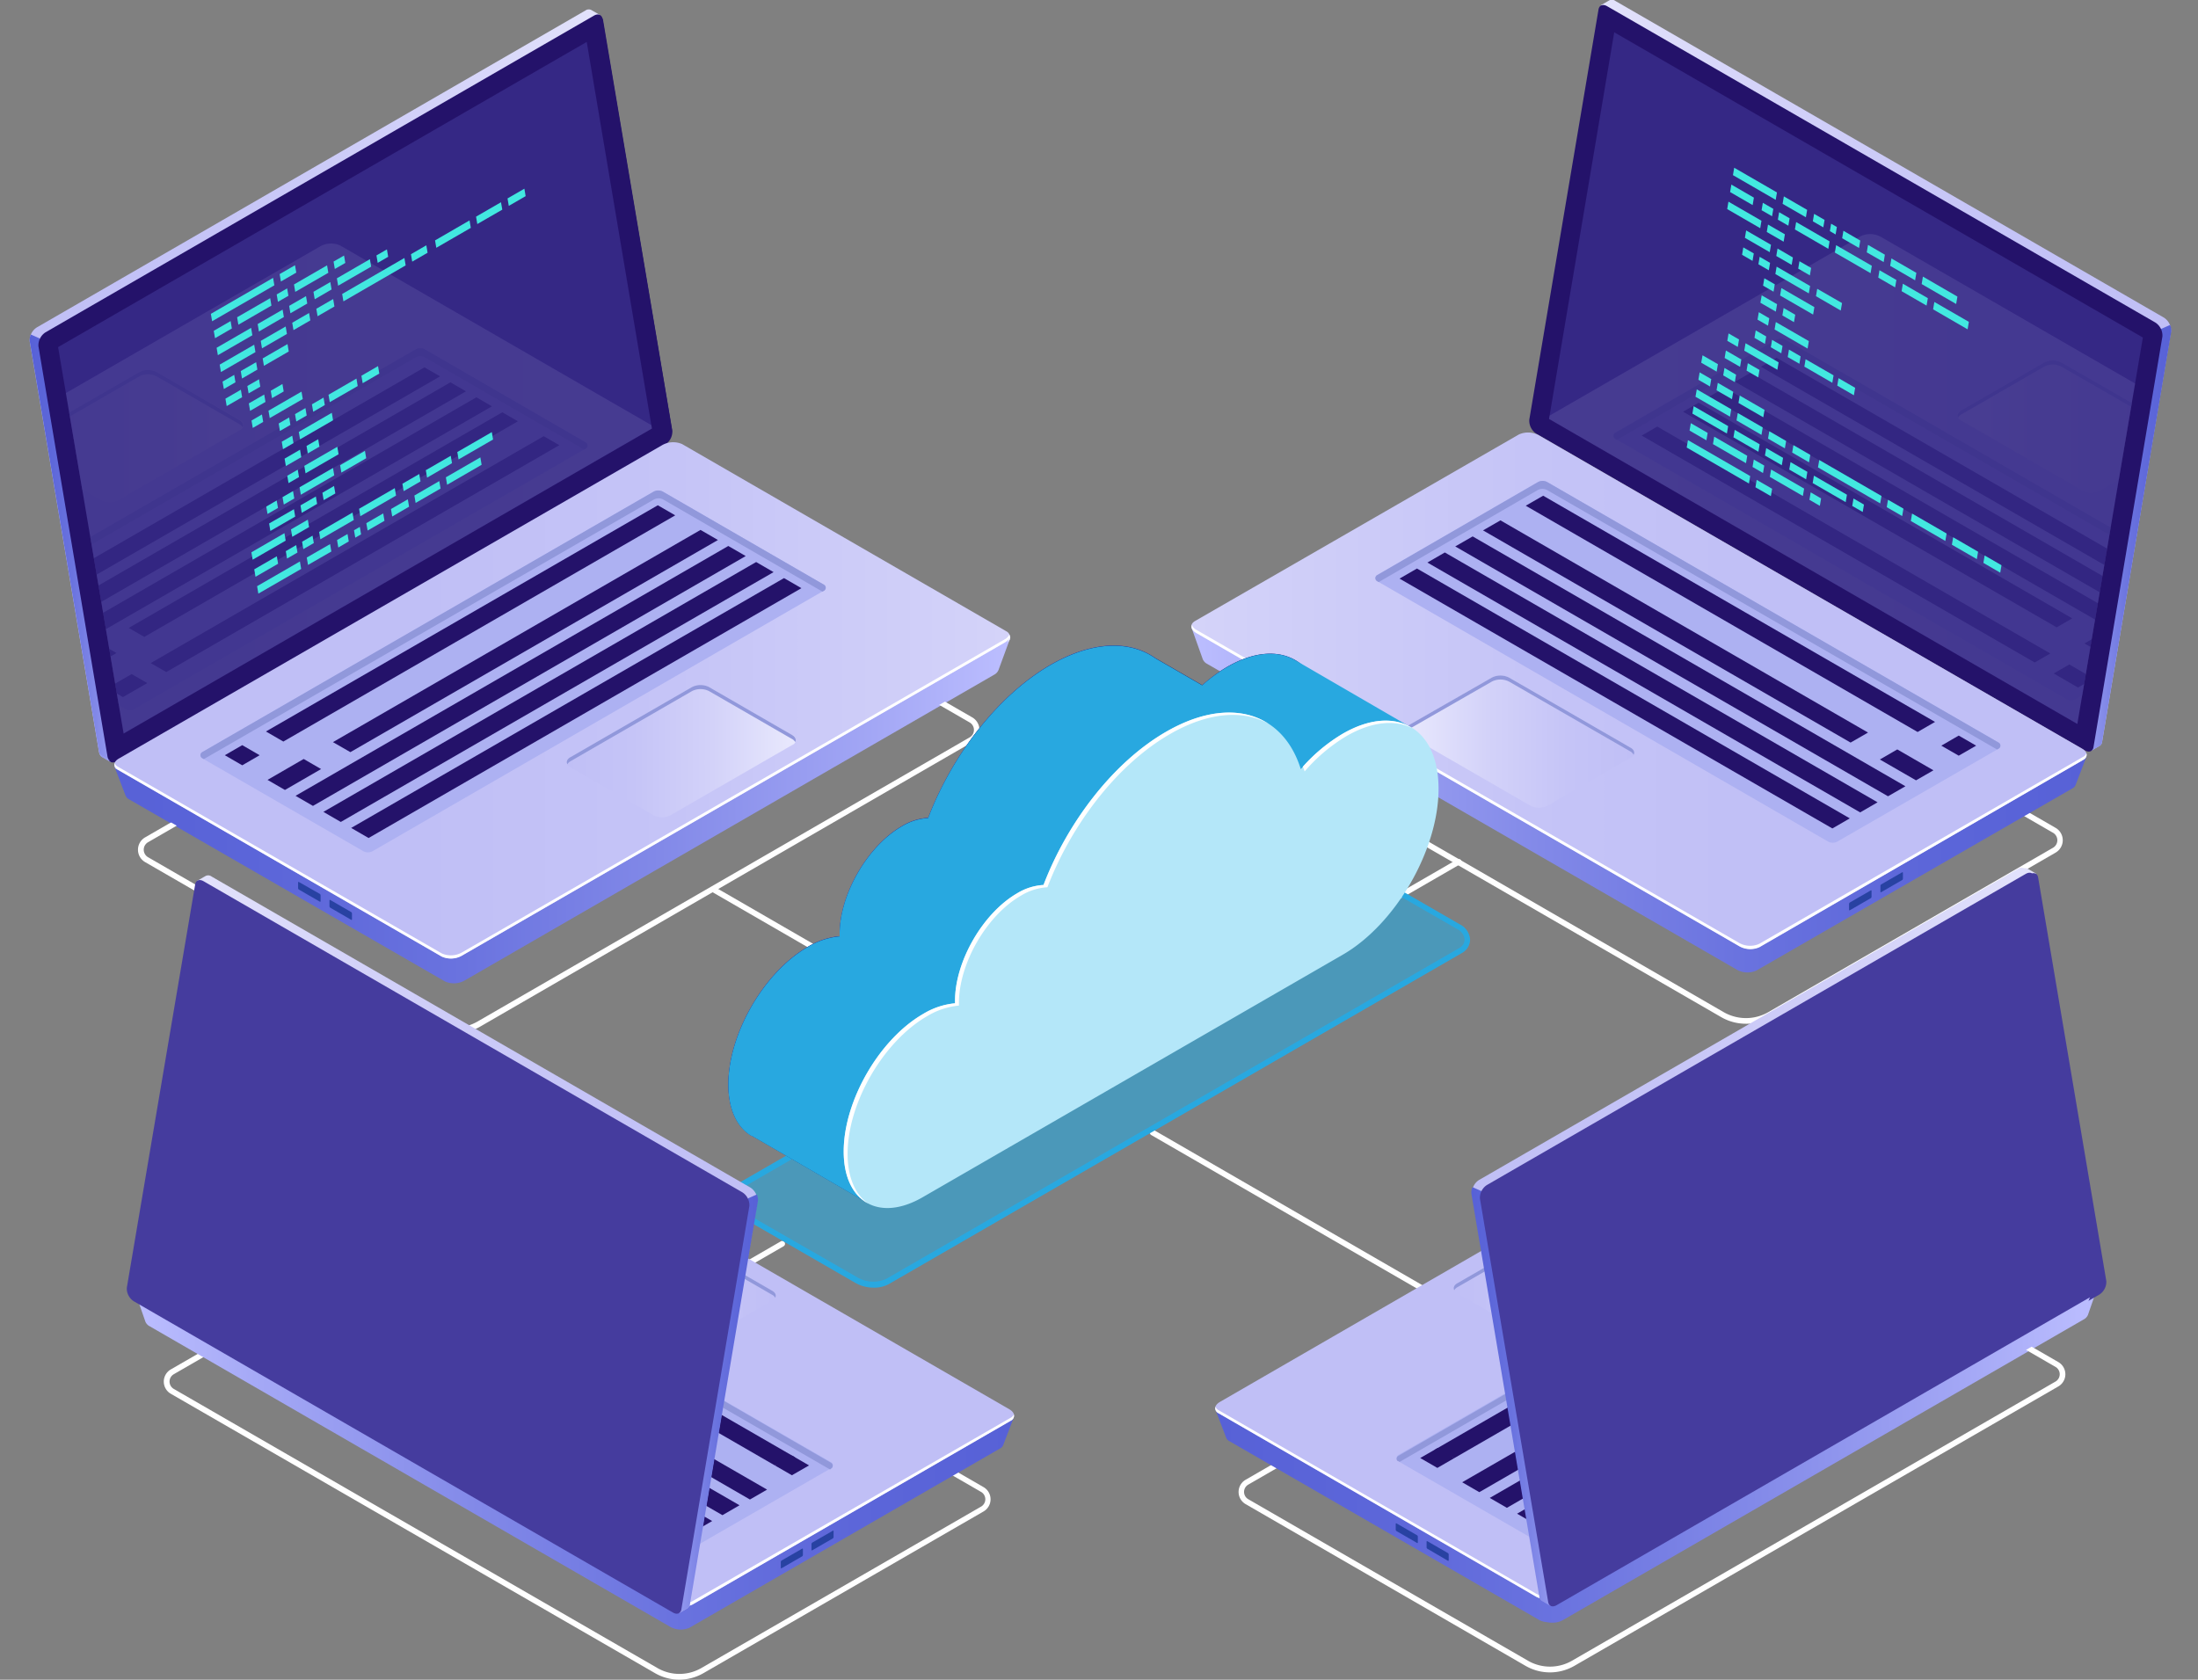 <svg xmlns="http://www.w3.org/2000/svg" xmlns:xlink="http://www.w3.org/1999/xlink" id="Layer_1" data-name="Layer 1" viewBox="0 0 386 295.01"><rect x="0" y="0" width="386" height="295.01" fill="#808080" stroke="none"/><defs><style>.cls-1{fill:none;}.cls-2{fill:#fff;}.cls-3{fill:url(#linear-gradient);}.cls-4{fill:url(#linear-gradient-2);}.cls-5{fill:#24126a;}.cls-6{opacity:0.51;}.cls-7{fill:#453c9e;}.cls-8{fill:url(#linear-gradient-3);}.cls-9{fill:url(#linear-gradient-4);}.cls-10{fill:#2842a2;}.cls-11{fill:#adb1f2;}.cls-12{fill:#9198db;}.cls-13{fill:url(#linear-gradient-5);}.cls-14{opacity:0.11;}.cls-15{clip-path:url(#clip-path);}.cls-16{fill:url(#linear-gradient-6);}.cls-17{fill:url(#linear-gradient-7);}.cls-18{fill:#42e8e0;}.cls-19{fill:url(#linear-gradient-8);}.cls-20{fill:url(#linear-gradient-9);}.cls-21{fill:url(#linear-gradient-10);}.cls-22{fill:url(#linear-gradient-11);}.cls-23{fill:url(#linear-gradient-12);}.cls-24{clip-path:url(#clip-path-2);}.cls-25{fill:url(#linear-gradient-13);}.cls-26{fill:url(#linear-gradient-14);}.cls-27{fill:url(#linear-gradient-15);}.cls-28{fill:url(#linear-gradient-16);}.cls-29{fill:url(#linear-gradient-17);}.cls-30{fill:url(#linear-gradient-18);}.cls-31{fill:url(#linear-gradient-19);}.cls-32{fill:url(#linear-gradient-20);}.cls-33{fill:url(#linear-gradient-21);}.cls-34{fill:url(#linear-gradient-22);}.cls-35{fill:url(#linear-gradient-23);}.cls-36{fill:url(#linear-gradient-24);}.cls-37{clip-path:url(#clip-path-3);}.cls-38{fill:url(#linear-gradient-25);}.cls-39{fill:url(#linear-gradient-26);}.cls-40{fill:url(#linear-gradient-27);}.cls-41{fill:url(#linear-gradient-28);}.cls-42{fill:url(#linear-gradient-29);}.cls-43{fill:url(#linear-gradient-30);}.cls-44{fill:url(#linear-gradient-31);}.cls-45,.cls-46{fill:#28a8e0;}.cls-46{opacity:0.6;isolation:isolate;}.cls-47{fill:url(#linear-gradient-32);}.cls-48{fill:url(#radial-gradient);}.cls-49{fill:#b4e7f9;}.cls-50{fill:url(#linear-gradient-33);}.cls-51{fill:url(#linear-gradient-34);}.cls-52{fill:url(#linear-gradient-35);}.cls-53{fill:url(#linear-gradient-36);}.cls-54{fill:url(#linear-gradient-37);}</style><linearGradient id="linear-gradient" x1="-73.19" y1="230.19" x2="38.04" y2="230.19" gradientTransform="translate(308.12 296.09) rotate(180)" gradientUnits="userSpaceOnUse"><stop offset="0" stop-color="#c0bff6"></stop><stop offset="0.29" stop-color="#c5c4f7"></stop><stop offset="0.64" stop-color="#d3d2f9"></stop><stop offset="1" stop-color="#e9e9fd"></stop></linearGradient><linearGradient id="linear-gradient-2" x1="-73.19" y1="201.62" x2="-54.09" y2="201.62" gradientTransform="translate(308.12 296.09) rotate(180)" gradientUnits="userSpaceOnUse"><stop offset="0" stop-color="#5761d7"></stop><stop offset="0.18" stop-color="#5c66d9"></stop><stop offset="0.39" stop-color="#6a73df"></stop><stop offset="0.61" stop-color="#8289e8"></stop><stop offset="0.85" stop-color="#a3a7f5"></stop><stop offset="1" stop-color="#bcbeff"></stop></linearGradient><linearGradient id="linear-gradient-3" x1="-58.31" y1="169.56" x2="98.85" y2="169.56" xlink:href="#linear-gradient-2"></linearGradient><linearGradient id="linear-gradient-4" x1="-5.5" y1="174.78" x2="151.74" y2="174.78" xlink:href="#linear-gradient"></linearGradient><linearGradient id="linear-gradient-5" x1="21.12" y1="165.84" x2="61.37" y2="165.84" xlink:href="#linear-gradient"></linearGradient><clipPath id="clip-path"><polygon class="cls-1" points="283.49 5.67 376.33 59.27 364.81 127.15 272.03 73.58 283.49 5.67"></polygon></clipPath><linearGradient id="linear-gradient-6" x1="-65.57" y1="209.63" x2="91.67" y2="209.63" xlink:href="#linear-gradient"></linearGradient><linearGradient id="linear-gradient-7" x1="-75.91" y1="221.16" x2="-35.66" y2="221.16" xlink:href="#linear-gradient"></linearGradient><linearGradient id="linear-gradient-8" x1="2240.27" y1="228.26" x2="2351.49" y2="228.26" gradientTransform="matrix(1, 0, 0, -1, -2234.94, 296.09)" xlink:href="#linear-gradient"></linearGradient><linearGradient id="linear-gradient-9" x1="2240.26" y1="199.71" x2="2259.35" y2="199.71" gradientTransform="matrix(1, 0, 0, -1, -2234.94, 296.09)" xlink:href="#linear-gradient-2"></linearGradient><linearGradient id="linear-gradient-10" x1="2255.15" y1="167.65" x2="2412.3" y2="167.65" gradientTransform="matrix(1, 0, 0, -1, -2234.94, 296.09)" xlink:href="#linear-gradient-2"></linearGradient><linearGradient id="linear-gradient-11" x1="2307.96" y1="172.84" x2="2465.24" y2="172.84" gradientTransform="matrix(1, 0, 0, -1, -2234.94, 296.09)" xlink:href="#linear-gradient"></linearGradient><linearGradient id="linear-gradient-12" x1="2334.57" y1="163.94" x2="2374.84" y2="163.94" gradientTransform="matrix(1, 0, 0, -1, -2234.94, 296.09)" xlink:href="#linear-gradient"></linearGradient><clipPath id="clip-path-2"><polygon class="cls-1" points="103.15 7.58 10.3 61.18 21.82 129.06 114.6 75.49 103.15 7.58"></polygon></clipPath><linearGradient id="linear-gradient-13" x1="2247.89" y1="207.7" x2="2405.09" y2="207.7" gradientTransform="matrix(1, 0, 0, -1, -2234.94, 296.09)" xlink:href="#linear-gradient"></linearGradient><linearGradient id="linear-gradient-14" x1="2237.52" y1="219.25" x2="2277.8" y2="219.25" gradientTransform="matrix(1, 0, 0, -1, -2234.94, 296.09)" xlink:href="#linear-gradient"></linearGradient><linearGradient id="linear-gradient-15" x1="2914.13" y1="54.61" x2="3068.54" y2="54.61" gradientTransform="matrix(1, 0, 0, -1, -2699.98, 296.09)" xlink:href="#linear-gradient-2"></linearGradient><linearGradient id="linear-gradient-16" x1="2966.01" y1="59.76" x2="3120.46" y2="59.76" gradientTransform="matrix(1, 0, 0, -1, -2699.98, 296.09)" xlink:href="#linear-gradient"></linearGradient><linearGradient id="linear-gradient-17" x1="2955.97" y1="71.65" x2="2995.54" y2="71.65" gradientTransform="matrix(1, 0, 0, -1, -2699.98, 296.09)" xlink:href="#linear-gradient"></linearGradient><linearGradient id="linear-gradient-18" x1="2959.1" y1="78.79" x2="3068.39" y2="78.79" gradientTransform="matrix(1, 0, 0, -1, -2699.98, 296.09)" xlink:href="#linear-gradient"></linearGradient><linearGradient id="linear-gradient-19" x1="2959.08" y1="50.74" x2="2977.85" y2="50.74" gradientTransform="matrix(1, 0, 0, -1, -2699.98, 296.09)" xlink:href="#linear-gradient-2"></linearGradient><linearGradient id="linear-gradient-20" x1="2240.16" y1="228.47" x2="2351.39" y2="228.47" gradientTransform="matrix(1, 0, 0, -1, -2234.94, 296.09)" xlink:href="#linear-gradient"></linearGradient><linearGradient id="linear-gradient-21" x1="2240.16" y1="199.93" x2="2259.25" y2="199.93" gradientTransform="matrix(1, 0, 0, -1, -2234.94, 296.09)" xlink:href="#linear-gradient-2"></linearGradient><linearGradient id="linear-gradient-22" x1="2255.04" y1="167.88" x2="2412.19" y2="167.88" gradientTransform="matrix(1, 0, 0, -1, -2234.94, 296.09)" xlink:href="#linear-gradient-2"></linearGradient><linearGradient id="linear-gradient-23" x1="2307.85" y1="173.07" x2="2465.08" y2="173.07" gradientTransform="matrix(1, 0, 0, -1, -2234.94, 296.09)" xlink:href="#linear-gradient"></linearGradient><linearGradient id="linear-gradient-24" x1="2334.46" y1="164.17" x2="2374.69" y2="164.17" gradientTransform="matrix(1, 0, 0, -1, -2234.94, 296.09)" xlink:href="#linear-gradient"></linearGradient><clipPath id="clip-path-3"><polygon class="cls-1" points="103.04 7.35 10.2 60.96 21.71 128.83 114.49 75.26 103.04 7.35"></polygon></clipPath><linearGradient id="linear-gradient-25" x1="2247.78" y1="207.97" x2="2405.01" y2="207.97" gradientTransform="matrix(1, 0, 0, -1, -2234.94, 296.09)" xlink:href="#linear-gradient"></linearGradient><linearGradient id="linear-gradient-26" x1="2237.42" y1="219.49" x2="2277.69" y2="219.49" gradientTransform="matrix(1, 0, 0, -1, -2234.94, 296.09)" xlink:href="#linear-gradient"></linearGradient><linearGradient id="linear-gradient-27" x1="2913.42" y1="54.7" x2="3067.83" y2="54.7" gradientTransform="matrix(1, 0, 0, -1, -2699.98, 296.09)" xlink:href="#linear-gradient-2"></linearGradient><linearGradient id="linear-gradient-28" x1="2965.3" y1="59.87" x2="3119.79" y2="59.87" gradientTransform="matrix(1, 0, 0, -1, -2699.98, 296.09)" xlink:href="#linear-gradient"></linearGradient><linearGradient id="linear-gradient-29" x1="2955.25" y1="71.74" x2="2994.82" y2="71.74" gradientTransform="matrix(1, 0, 0, -1, -2699.98, 296.09)" xlink:href="#linear-gradient"></linearGradient><linearGradient id="linear-gradient-30" x1="2958.36" y1="78.88" x2="3067.61" y2="78.88" gradientTransform="matrix(1, 0, 0, -1, -2699.98, 296.09)" xlink:href="#linear-gradient"></linearGradient><linearGradient id="linear-gradient-31" x1="2958.37" y1="50.83" x2="2977.14" y2="50.83" gradientTransform="matrix(1, 0, 0, -1, -2699.98, 296.09)" xlink:href="#linear-gradient-2"></linearGradient><linearGradient id="linear-gradient-32" x1="1662.63" y1="-231.78" x2="1783.27" y2="-231.78" gradientTransform="matrix(0.87, -0.5, 0, -1.15, -1311.74, 738.71)" xlink:href="#linear-gradient-2"></linearGradient><radialGradient id="radial-gradient" cx="1602.57" cy="149.43" fx="1555.573" fy="132.847" r="49.84" gradientTransform="matrix(1, 0, 0, -1, -1450.1, 296.09)" gradientUnits="userSpaceOnUse"><stop offset="0" stop-color="#2b237c"></stop><stop offset="1" stop-color="#180d5b"></stop></radialGradient><linearGradient id="linear-gradient-33" x1="595.08" y1="53.41" x2="749.5" y2="53.41" gradientTransform="translate(773.15 296.09) rotate(180)" xlink:href="#linear-gradient-2"></linearGradient><linearGradient id="linear-gradient-34" x1="646.97" y1="58.56" x2="801.46" y2="58.56" gradientTransform="translate(773.15 296.09) rotate(180)" xlink:href="#linear-gradient"></linearGradient><linearGradient id="linear-gradient-35" x1="636.93" y1="70.45" x2="676.5" y2="70.45" gradientTransform="translate(773.15 296.09) rotate(180)" xlink:href="#linear-gradient"></linearGradient><linearGradient id="linear-gradient-36" x1="640.11" y1="77.55" x2="749.4" y2="77.55" gradientTransform="translate(773.15 296.09) rotate(180)" xlink:href="#linear-gradient"></linearGradient><linearGradient id="linear-gradient-37" x1="640.04" y1="49.54" x2="658.81" y2="49.54" gradientTransform="translate(773.15 296.09) rotate(180)" xlink:href="#linear-gradient-2"></linearGradient></defs><title>cm</title><g id="&#xD1;&#xEB;&#xEE;&#xE9;_1" data-name="&#xD1;&#xEB;&#xEE;&#xE9; 1"><path class="cls-2" d="M306.62,179.8a8.71,8.71,0,0,1-4.35-1.16h0l-86.52-49.95a2.51,2.51,0,0,1,0-4.34l54.19-31.26a.49.49,0,0,1,.49,0L361,145.4a2.51,2.51,0,0,1,0,4.34L311,178.65A8.7,8.7,0,0,1,306.62,179.8Zm-3.85-2a7.86,7.86,0,0,0,7.7,0l50.07-28.91a1.52,1.52,0,0,0,0-2.63L270.19,94.09l-.17.1-53.75,31a1.52,1.52,0,0,0,0,2.63Z"></path><path class="cls-3" d="M270.08,72.86l12-71.5-1-.41,1.49-.86h0a1,1,0,0,1,1.12.08l96.32,55.61a2.72,2.72,0,0,1,1.25,2.45L369.16,130.3a.9.9,0,0,1-.51.73h0l-1.42.82-.24-1.33h.08L271.33,75.31A2.72,2.72,0,0,1,270.08,72.86Z"></path><path class="cls-4" d="M379.52,57.77l1.58-.7a2.18,2.18,0,0,1,.2,1.19l-12.15,72.07a.9.9,0,0,1-.51.73h0l-1.43.82-.24-1.33H367l-4.84-2.8Z"></path><path class="cls-5" d="M269.82,76.18l96.32,55.61c.74.43,1.38.18,1.51-.59l12.1-72.11a2.72,2.72,0,0,0-1.25-2.45L282.23,1.09c-.74-.43-1.38-.18-1.51.59l-12.15,72A2.72,2.72,0,0,0,269.82,76.18Z"></path><g class="cls-6"><polygon class="cls-7" points="283.48 5.67 376.32 59.28 364.81 127.15 272.03 73.58 283.48 5.67"></polygon></g><path class="cls-8" d="M209.27,110.3l5.26,2.75,52.71-30.43a3.82,3.82,0,0,1,3.44.14l90.91,52.48c.87-.49,4.84-2.39,4.84-2.39l-1.92,5h0a1.15,1.15,0,0,1-.54.6l-55.51,32a3.82,3.82,0,0,1-3.44-.14L212,116.6a1.66,1.66,0,0,1-.78-.83h0Z"></path><path class="cls-9" d="M210.09,111.16l95.34,55a3.92,3.92,0,0,0,3.53.15l56.89-32.85c.9-.52.79-1.43-.25-2l-95.34-55a3.92,3.92,0,0,0-3.53-.15l-56.9,32.78C208.93,109.65,209,110.56,210.09,111.16Z"></path><path class="cls-2" d="M210.09,110.61l95.34,55a3.92,3.92,0,0,0,3.53.15l56.89-32.85a1.17,1.17,0,0,0,.55-.62,1,1,0,0,1-.55,1.16L309,166.35a3.92,3.92,0,0,1-3.53-.15l-95.34-55c-.7-.41-1-.95-.81-1.42A1.68,1.68,0,0,0,210.09,110.61Z"></path><path class="cls-10" d="M334.18,154.3v-1c0-.1-.06-.14-.13-.1l-3.69,2.13a.32.32,0,0,0-.13.26v1c0,.1.06.14.13.1l3.69-2.13A.32.32,0,0,0,334.18,154.3Z"></path><path class="cls-10" d="M328.67,157.48v-1c0-.1-.06-.14-.13-.1l-3.69,2.13a.32.32,0,0,0-.13.26v1c0,.1.06.14.13.1l3.69-2.13A.32.32,0,0,0,328.67,157.48Z"></path><path class="cls-11" d="M351,130.43,271.75,84.69a1.71,1.71,0,0,0-1.71,0L241.83,101a.61.61,0,0,0,0,1.05L321,147.78a1.71,1.71,0,0,0,1.71,0L351,131.48a.61.61,0,0,0,0-1.05Z"></path><path class="cls-12" d="M351,131.48l-.28.16-79-45.55a1.71,1.71,0,0,0-1.71,0l-27.89,16.14-.28-.16a.61.61,0,0,1,0-1.05l28.21-16.33a1.71,1.71,0,0,1,1.71,0L351,130.43a.61.61,0,0,1,0,1.05Z"></path><polygon class="cls-5" points="267.94 88.82 336.76 128.56 339.82 126.79 271 87.06 267.94 88.82"></polygon><polygon class="cls-5" points="260.44 93.15 324.99 130.42 328.05 128.66 263.5 91.39 260.44 93.15"></polygon><polygon class="cls-5" points="255.56 95.97 331.56 139.85 334.62 138.09 258.62 94.21 255.56 95.97"></polygon><polygon class="cls-5" points="250.67 98.8 326.67 142.68 329.73 140.91 253.73 97.03 250.67 98.8"></polygon><polygon class="cls-5" points="245.78 101.62 321.79 145.5 324.85 143.73 248.84 99.85 245.78 101.62"></polygon><polygon class="cls-5" points="340.92 130.96 343.98 132.72 347.04 130.96 343.98 129.19 340.92 130.96"></polygon><polygon class="cls-5" points="330.13 133.39 336.48 137.05 339.54 135.29 333.19 131.62 330.13 133.39"></polygon><path class="cls-13" d="M268.75,141.5l-21.36-12.33a.92.92,0,0,1,0-1.75L262,119a3.34,3.34,0,0,1,3,0l21.36,12.33a.92.92,0,0,1,0,1.75l-14.61,8.43A3.34,3.34,0,0,1,268.75,141.5Z"></path><path class="cls-12" d="M286.36,132,265,119.7a3.34,3.34,0,0,0-3,0l-14.63,8.39a1.31,1.31,0,0,0-.52.52c-.22-.42-.05-.9.52-1.23L262,119a3.34,3.34,0,0,1,3,0l21.36,12.33c.58.33.75.81.52,1.23A1.31,1.31,0,0,0,286.36,132Z"></path><g class="cls-14"><g class="cls-15"><path class="cls-16" d="M270.16,76.31l95.34,55a3.92,3.92,0,0,0,3.53.15l56.89-32.85c.9-.52.79-1.43-.25-2l-95.34-55a3.92,3.92,0,0,0-3.53-.15L269.9,74.28C269,74.8,269.11,75.71,270.16,76.31Z"></path><path class="cls-17" d="M365.75,86.18,344.42,73.85a.92.92,0,0,1,0-1.75L359,63.67a3.34,3.34,0,0,1,3,0L383.39,76a.92.92,0,0,1,0,1.75l-14.61,8.43A3.34,3.34,0,0,1,365.75,86.18Z"></path><path class="cls-12" d="M383.41,76.71,362,64.38a3.34,3.34,0,0,0-3,0l-14.61,8.43a1.31,1.31,0,0,0-.52.52c-.22-.42,0-.9.52-1.23L359,63.67a3.34,3.34,0,0,1,3,0L383.41,76c.58.33.75.81.52,1.23A1.31,1.31,0,0,0,383.41,76.71Z"></path><path class="cls-11" d="M392.8,105.45,313.57,59.71a1.71,1.71,0,0,0-1.71,0L283.66,76a.61.61,0,0,0,0,1.05l79.19,45.72a1.71,1.71,0,0,0,1.71,0l28.25-16.3a.61.61,0,0,0,0-1.06Z"></path><path class="cls-12" d="M392.8,106.51l-.28.16L313.57,61.09a1.71,1.71,0,0,0-1.71,0L283.94,77.25l-.28-.16a.61.61,0,0,1,0-1.05l28.21-16.32a1.71,1.71,0,0,1,1.71,0l79.23,45.74a.61.61,0,0,1,0,1.05Z"></path><polygon class="cls-5" points="291.04 74.92 360.06 114.77 357.32 116.35 288.3 76.5 291.04 74.92"></polygon><polygon class="cls-5" points="298.31 70.73 363.91 108.6 361.18 110.18 295.57 72.31 298.31 70.73"></polygon><polygon class="cls-5" points="368.81 111.43 374.94 114.97 372.2 116.55 366.07 113.01 368.81 111.43"></polygon><polygon class="cls-5" points="363.4 116.7 367.66 119.17 364.93 120.75 360.66 118.28 363.4 116.7"></polygon><polygon class="cls-5" points="302.87 68.1 379.49 112.34 376.76 113.92 300.13 69.67 302.87 68.1"></polygon><polygon class="cls-5" points="307.42 65.47 384.05 109.71 381.31 111.28 304.69 67.04 307.42 65.47"></polygon><polygon class="cls-5" points="311.98 62.83 388.61 107.08 385.87 108.65 309.24 64.41 311.98 62.83"></polygon></g></g><polygon class="cls-18" points="304.33 30.76 311.84 35.1 312.06 33.8 304.55 29.46 304.33 30.76"></polygon><polygon class="cls-18" points="313.05 35.8 317.14 38.16 317.36 36.86 313.27 34.49 313.05 35.8"></polygon><polygon class="cls-18" points="323.51 41.84 326.47 43.55 326.69 42.25 323.73 40.53 323.51 41.84"></polygon><polygon class="cls-18" points="321.35 40.59 322.36 41.18 322.58 39.87 321.57 39.29 321.35 40.59"></polygon><polygon class="cls-18" points="318.36 38.87 320.2 39.93 320.42 38.62 318.58 37.56 318.36 38.87"></polygon><polygon class="cls-18" points="310.27 40.74 313.23 42.45 313.45 41.15 310.49 39.44 310.27 40.74"></polygon><polygon class="cls-18" points="303.32 36.72 309.12 40.08 309.34 38.77 303.54 35.42 303.32 36.72"></polygon><polygon class="cls-18" points="311.64 57.86 317.44 61.22 317.66 59.91 311.86 56.56 311.64 57.86"></polygon><polygon class="cls-18" points="308.65 56.14 310.49 57.2 310.71 55.9 308.87 54.83 308.65 56.14"></polygon><polygon class="cls-18" points="312.61 51.9 318.41 55.25 318.63 53.94 312.83 50.59 312.61 51.9"></polygon><polygon class="cls-18" points="309.62 50.17 311.46 51.23 311.68 49.93 309.84 48.87 309.62 50.17"></polygon><polygon class="cls-18" points="307.36 83.61 296.43 77.3 296.21 78.6 307.14 84.92 307.36 83.61"></polygon><polygon class="cls-18" points="311.21 85.84 308.5 84.28 308.28 85.58 310.99 87.14 311.21 85.84"></polygon><polygon class="cls-18" points="330.42 87.11 319.49 80.79 319.26 82.09 330.19 88.41 330.42 87.11"></polygon><polygon class="cls-18" points="334.27 89.33 331.56 87.77 331.34 89.08 334.05 90.64 334.27 89.33"></polygon><polygon class="cls-18" points="299.89 76.03 296.93 74.32 296.71 75.62 299.67 77.33 299.89 76.03"></polygon><polygon class="cls-18" points="317.91 79.89 314.95 78.18 314.73 79.48 317.69 81.2 317.91 79.89"></polygon><polygon class="cls-18" points="306.84 80.05 301.04 76.69 300.82 78 306.62 81.35 306.84 80.05"></polygon><polygon class="cls-18" points="309.83 81.77 307.99 80.71 307.77 82.01 309.61 83.08 309.83 81.77"></polygon><polygon class="cls-18" points="316.83 85.81 311.03 82.46 310.81 83.76 316.61 87.11 316.83 85.81"></polygon><polygon class="cls-18" points="319.81 87.54 317.98 86.47 317.76 87.78 319.59 88.84 319.81 87.54"></polygon><polygon class="cls-18" points="317.4 82.87 314.44 81.16 314.22 82.47 317.18 84.18 317.4 82.87"></polygon><polygon class="cls-18" points="324.35 86.89 318.55 83.54 318.33 84.84 324.13 88.19 324.35 86.89"></polygon><polygon class="cls-18" points="327.34 88.62 325.5 87.55 325.28 88.86 327.12 89.92 327.34 88.62"></polygon><polygon class="cls-18" points="303.49 74.84 297.43 71.34 297.21 72.64 303.27 76.14 303.49 74.84"></polygon><polygon class="cls-18" points="309.02 78.03 304.64 75.5 304.42 76.81 308.8 79.34 309.02 78.03"></polygon><polygon class="cls-18" points="313.13 80.41 310.17 78.7 309.95 80 312.91 81.71 313.13 80.41"></polygon><polygon class="cls-18" points="341.85 93.7 335.79 90.2 335.57 91.5 341.63 95.01 341.85 93.7"></polygon><polygon class="cls-18" points="347.38 96.9 343 94.36 342.78 95.67 347.16 98.2 347.38 96.9"></polygon><polygon class="cls-18" points="351.49 99.27 348.53 97.56 348.31 98.86 351.27 100.58 351.49 99.27"></polygon><polygon class="cls-18" points="339.48 54.33 345.54 57.84 345.76 56.53 339.7 53.03 339.48 54.33"></polygon><polygon class="cls-18" points="333.95 51.14 338.33 53.67 338.56 52.37 334.17 49.83 333.95 51.14"></polygon><polygon class="cls-18" points="329.85 48.76 332.81 50.47 333.03 49.17 330.06 47.46 329.85 48.76"></polygon><polygon class="cls-18" points="337.47 49.89 343.53 53.39 343.75 52.09 337.69 48.58 337.47 49.89"></polygon><polygon class="cls-18" points="331.94 46.69 336.32 49.23 336.54 47.92 332.16 45.39 331.94 46.69"></polygon><polygon class="cls-18" points="327.83 44.32 330.8 46.03 331.01 44.73 328.05 43.01 327.83 44.32"></polygon><polygon class="cls-18" points="313.01 55.4 315.05 56.58 315.27 55.28 313.23 54.09 313.01 55.4"></polygon><polygon class="cls-18" points="309.15 53.17 311.86 54.73 312.08 53.43 309.38 51.87 309.15 53.17"></polygon><polygon class="cls-18" points="304.03 71.88 297.98 68.38 297.75 69.68 303.81 73.18 304.03 71.88"></polygon><polygon class="cls-18" points="309.56 75.07 305.18 72.54 304.96 73.84 309.34 76.38 309.56 75.07"></polygon><polygon class="cls-18" points="313.67 77.45 310.71 75.74 310.49 77.04 313.45 78.75 313.67 77.45"></polygon><polygon class="cls-18" points="300.52 66.58 298.48 65.4 298.26 66.7 300.3 67.88 300.52 66.58"></polygon><polygon class="cls-18" points="304.38 68.81 301.67 67.24 301.45 68.55 304.16 70.11 304.38 68.81"></polygon><polygon class="cls-18" points="309.88 71.99 305.52 69.47 305.3 70.77 309.66 73.29 309.88 71.99"></polygon><polygon class="cls-18" points="315.79 47.18 317.84 48.37 318.06 47.06 316.01 45.88 315.79 47.18"></polygon><polygon class="cls-18" points="311.94 44.96 314.64 46.52 314.86 45.22 312.16 43.65 311.94 44.96"></polygon><polygon class="cls-18" points="306.43 41.77 310.79 44.29 311.01 42.99 306.65 40.47 306.43 41.77"></polygon><polygon class="cls-18" points="318.91 52.02 323.26 54.54 323.49 53.23 319.13 50.72 318.91 52.02"></polygon><polygon class="cls-18" points="311.78 48.13 317.65 51.53 317.88 50.23 312 46.83 311.78 48.13"></polygon><polygon class="cls-18" points="308.8 46.41 310.63 47.47 310.85 46.17 309.02 45.1 308.8 46.41"></polygon><polygon class="cls-18" points="305.93 44.75 307.77 45.82 307.99 44.51 306.15 43.45 305.93 44.75"></polygon><polygon class="cls-18" points="306.32 61.59 312.13 64.94 312.35 63.64 306.54 60.28 306.32 61.59"></polygon><polygon class="cls-18" points="303.34 59.86 305.18 60.93 305.4 59.62 303.56 58.56 303.34 59.86"></polygon><polygon class="cls-18" points="306.72 65.09 308.77 66.28 308.99 64.97 306.94 63.79 306.72 65.09"></polygon><polygon class="cls-18" points="313.95 62.71 316 63.89 316.21 62.58 314.17 61.4 313.95 62.71"></polygon><polygon class="cls-18" points="316.87 64.39 321.78 67.23 322 65.92 317.09 63.09 316.87 64.39"></polygon><polygon class="cls-18" points="322.65 67.73 325.57 69.42 325.79 68.11 322.87 66.42 322.65 67.73"></polygon><polygon class="cls-18" points="302.87 62.87 305.58 64.43 305.8 63.13 303.09 61.56 302.87 62.87"></polygon><polygon class="cls-18" points="302.62 65.93 304.66 67.11 304.88 65.81 302.84 64.62 302.62 65.93"></polygon><polygon class="cls-18" points="298.76 63.7 301.47 65.27 301.69 63.96 298.99 62.4 298.76 63.7"></polygon><polygon class="cls-18" points="310.98 60.99 312.82 62.05 313.04 60.75 311.2 59.69 310.98 60.99"></polygon><polygon class="cls-18" points="308.11 59.34 309.95 60.4 310.17 59.09 308.33 58.03 308.11 59.34"></polygon><polygon class="cls-18" points="322.23 44.36 328.5 47.98 328.72 46.68 322.45 43.06 322.23 44.36"></polygon><polygon class="cls-18" points="315.21 40.3 321.08 43.7 321.3 42.39 315.43 39 315.21 40.3"></polygon><polygon class="cls-18" points="312.22 38.58 314.06 39.64 314.28 38.34 312.44 37.27 312.22 38.58"></polygon><polygon class="cls-18" points="309.36 36.92 311.2 37.98 311.42 36.68 309.58 35.62 309.36 36.92"></polygon><polygon class="cls-18" points="307.79 36.02 303.83 33.73 304.05 32.42 308.01 34.71 307.79 36.02"></polygon><path class="cls-19" d="M116.55,74.77,104.5,3.27l1-.41L104,2h0a1,1,0,0,0-1.14.06L6.58,57.72a2.72,2.72,0,0,0-1.25,2.45l12.15,72.07A.9.9,0,0,0,18,133h0l1.42.82.24-1.33h-.08L115.3,77.19A2.72,2.72,0,0,0,116.55,74.77Z"></path><path class="cls-20" d="M7.11,59.68,5.53,59a2.18,2.18,0,0,0-.2,1.19l12.15,72.07A.9.9,0,0,0,18,133h0l1.42.82.24-1.33h-.08l4.84-2.8Z"></path><path class="cls-5" d="M116.81,78.09,20.5,133.7c-.74.43-1.38.18-1.51-.59L6.84,61a2.72,2.72,0,0,1,1.25-2.45L104.41,3c.74-.43,1.38-.18,1.51.59l12.15,72.07A2.72,2.72,0,0,1,116.81,78.09Z"></path><g class="cls-6"><polygon class="cls-7" points="103.15 7.58 10.3 61.19 21.82 129.06 114.6 75.49 103.15 7.58"></polygon></g><path class="cls-21" d="M177.36,112.21,172.1,115,119.4,84.52a3.82,3.82,0,0,0-3.44.14L25,137.15c-.87-.49-4.84-2.39-4.84-2.39l1.92,5h0a1.15,1.15,0,0,0,.54.6l55.51,32a3.82,3.82,0,0,0,3.44-.14l93-53.71a1.66,1.66,0,0,0,.78-.83h0Z"></path><path class="cls-22" d="M176.55,113.09l-95.34,55a3.92,3.92,0,0,1-3.53.15L20.75,135.41c-.9-.52-.79-1.43.25-2l95.34-55a3.92,3.92,0,0,1,3.53-.15l56.89,32.85C177.75,111.56,177.59,112.47,176.55,113.09Z"></path><path class="cls-2" d="M176.55,112.52l-95.34,55a3.92,3.92,0,0,1-3.53.15L20.75,134.86a1.17,1.17,0,0,1-.55-.62,1,1,0,0,0,.55,1.16l56.89,32.85a3.92,3.92,0,0,0,3.53-.15l95.34-55c.7-.41,1-.95.81-1.42A1.68,1.68,0,0,1,176.55,112.52Z"></path><path class="cls-10" d="M52.45,156.21v-1c0-.1.06-.14.13-.1l3.69,2.13a.32.32,0,0,1,.13.26v1c0,.1-.06.14-.13.1l-3.69-2.13A.32.32,0,0,1,52.45,156.21Z"></path><path class="cls-10" d="M58,159.39v-1c0-.1.06-.14.13-.1l3.65,2.08a.32.32,0,0,1,.13.26v1c0,.1-.06.14-.13.1l-3.69-2.13A.32.32,0,0,1,58,159.39Z"></path><path class="cls-11" d="M35.62,132.34,114.85,86.6a1.71,1.71,0,0,1,1.71,0l28.19,16.32a.61.61,0,0,1,0,1.05L65.58,149.69a1.71,1.71,0,0,1-1.71,0l-28.25-16.3a.61.61,0,0,1,0-1.05Z"></path><path class="cls-12" d="M35.62,133.39l.28.16L114.85,88a1.71,1.71,0,0,1,1.71,0l27.93,16.11.28-.16a.61.61,0,0,0,0-1.05L116.56,86.6a1.71,1.71,0,0,0-1.71,0L35.62,132.34a.61.61,0,0,0,0,1.05Z"></path><polygon class="cls-5" points="118.68 90.73 49.86 130.47 46.8 128.7 115.62 88.97 118.68 90.73"></polygon><polygon class="cls-5" points="126.19 95.06 61.64 132.33 58.58 130.56 123.13 93.3 126.19 95.06"></polygon><polygon class="cls-5" points="131.07 97.89 55.07 141.76 52.01 140 128.01 96.12 131.07 97.89"></polygon><polygon class="cls-5" points="135.96 100.71 59.96 144.59 56.9 142.82 132.9 98.94 135.96 100.71"></polygon><polygon class="cls-5" points="140.84 103.53 64.84 147.41 61.78 145.64 137.78 101.76 140.84 103.53"></polygon><polygon class="cls-5" points="45.71 132.87 42.65 134.63 39.59 132.87 42.65 131.1 45.71 132.87"></polygon><polygon class="cls-5" points="56.5 135.3 50.15 138.96 47.09 137.2 53.44 133.53 56.5 135.3"></polygon><path class="cls-23" d="M117.9,143.41l21.36-12.32a.92.92,0,0,0,0-1.75l-14.61-8.45a3.34,3.34,0,0,0-3,0l-21.38,12.34a.92.92,0,0,0,0,1.75l14.61,8.43A3.34,3.34,0,0,0,117.9,143.41Z"></path><path class="cls-12" d="M100.27,133.94l21.36-12.33a3.34,3.34,0,0,1,3,0l14.63,8.48a1.31,1.31,0,0,1,.52.52c.22-.42.05-.9-.52-1.23l-14.61-8.49a3.34,3.34,0,0,0-3,0l-21.38,12.34c-.58.33-.75.81-.52,1.23A1.31,1.31,0,0,1,100.27,133.94Z"></path><g class="cls-14"><g class="cls-24"><path class="cls-25" d="M116.48,78.22l-95.34,55a3.92,3.92,0,0,1-3.53.15l-56.86-32.81c-.9-.52-.79-1.43.25-2l95.34-55a3.92,3.92,0,0,1,3.53-.15l56.88,32.78C117.63,76.71,117.52,77.62,116.48,78.22Z"></path><path class="cls-26" d="M20.85,88.09,42.22,75.76a.92.92,0,0,0,0-1.75L27.61,65.58a3.34,3.34,0,0,0-3,0L3.22,77.91a.92.92,0,0,0,0,1.75l14.61,8.43A3.34,3.34,0,0,0,20.85,88.09Z"></path><path class="cls-12" d="M3.22,78.62,24.59,66.29a3.34,3.34,0,0,1,3,0L42.2,74.72a1.31,1.31,0,0,1,.52.52c.22-.42,0-.9-.52-1.23L27.61,65.58a3.34,3.34,0,0,0-3,0L3.22,77.91c-.58.33-.75.81-.52,1.23A1.31,1.31,0,0,1,3.22,78.62Z"></path><path class="cls-11" d="M-6.17,107.36,73.06,61.62a1.71,1.71,0,0,1,1.71,0L103,78A.61.61,0,0,1,103,79L23.75,124.72a1.71,1.71,0,0,1-1.71,0l-28.25-16.3a.61.61,0,0,1-.2-.84A.61.61,0,0,1-6.17,107.36Z"></path><path class="cls-12" d="M-6.17,108.42l.28.16L73.06,63a1.71,1.71,0,0,1,1.71,0l27.92,16.16L103,79a.61.61,0,0,0,0-1.05L74.75,61.62a1.71,1.71,0,0,0-1.71,0L-6.17,107.36a.61.61,0,0,0-.23.83A.61.61,0,0,0-6.17,108.42Z"></path><polygon class="cls-5" points="95.59 76.83 26.57 116.68 29.31 118.26 98.33 78.41 95.59 76.83"></polygon><polygon class="cls-5" points="88.32 72.64 22.72 110.51 25.45 112.09 91.05 74.22 88.32 72.64"></polygon><polygon class="cls-5" points="17.82 113.34 11.69 116.88 14.43 118.46 20.55 114.92 17.82 113.34"></polygon><polygon class="cls-5" points="23.23 118.61 18.96 121.08 21.7 122.66 25.96 120.19 23.23 118.61"></polygon><polygon class="cls-5" points="83.76 70.01 7.13 114.25 9.87 115.83 86.5 71.58 83.76 70.01"></polygon><polygon class="cls-5" points="79.21 67.38 2.58 111.62 5.31 113.19 81.94 68.95 79.21 67.38"></polygon><polygon class="cls-5" points="74.65 64.74 -1.98 108.98 0.76 110.56 77.38 66.32 74.65 64.74"></polygon></g></g><polygon class="cls-18" points="45.26 103.18 52.77 98.84 52.99 100.14 45.48 104.49 45.26 103.18"></polygon><polygon class="cls-18" points="53.98 98.15 58.07 95.78 58.29 97.09 54.2 99.45 53.98 98.15"></polygon><polygon class="cls-18" points="64.44 92.11 67.4 90.39 67.62 91.7 64.66 93.41 64.44 92.11"></polygon><polygon class="cls-18" points="62.28 93.36 63.3 92.77 63.52 94.07 62.5 94.66 62.28 93.36"></polygon><polygon class="cls-18" points="59.3 95.08 61.14 94.02 61.36 95.32 59.52 96.39 59.3 95.08"></polygon><polygon class="cls-18" points="51.2 93.21 54.17 91.5 54.39 92.8 51.42 94.51 51.2 93.21"></polygon><polygon class="cls-18" points="44.25 97.22 50.06 93.87 50.28 95.17 44.48 98.53 44.25 97.22"></polygon><polygon class="cls-18" points="52.57 76.08 58.38 72.73 58.6 74.03 52.79 77.39 52.57 76.08"></polygon><polygon class="cls-18" points="49.59 77.81 51.43 76.75 51.65 78.05 49.81 79.11 49.59 77.81"></polygon><polygon class="cls-18" points="53.54 82.05 59.34 78.7 59.56 80 53.76 83.36 53.54 82.05"></polygon><polygon class="cls-18" points="50.56 83.78 52.39 82.71 52.61 84.02 50.78 85.08 50.56 83.78"></polygon><polygon class="cls-18" points="48.29 50.33 37.36 56.65 37.14 55.35 48.07 49.03 48.29 50.33"></polygon><polygon class="cls-18" points="52.14 48.11 49.44 49.67 49.22 48.37 51.92 46.8 52.14 48.11"></polygon><polygon class="cls-18" points="71.35 46.84 60.42 53.16 60.2 51.85 71.13 45.53 71.35 46.84"></polygon><polygon class="cls-18" points="75.2 44.61 72.5 46.18 72.28 44.87 74.98 43.31 75.2 44.61"></polygon><polygon class="cls-18" points="40.83 57.92 37.86 59.63 37.64 58.33 40.61 56.61 40.83 57.92"></polygon><polygon class="cls-18" points="58.84 54.05 55.88 55.77 55.66 54.46 58.62 52.75 58.84 54.05"></polygon><polygon class="cls-18" points="47.78 53.9 41.97 57.26 41.75 55.95 47.56 52.6 47.78 53.9"></polygon><polygon class="cls-18" points="50.76 52.18 48.92 53.24 48.7 51.93 50.54 50.87 50.76 52.18"></polygon><polygon class="cls-18" points="57.76 48.13 51.96 51.49 51.74 50.18 57.54 46.83 57.76 48.13"></polygon><polygon class="cls-18" points="60.75 46.41 58.91 47.47 58.69 46.17 60.53 45.11 60.75 46.41"></polygon><polygon class="cls-18" points="58.34 51.07 55.38 52.78 55.16 51.48 58.12 49.77 58.34 51.07"></polygon><polygon class="cls-18" points="65.29 47.06 59.49 50.41 59.27 49.1 65.07 45.75 65.29 47.06"></polygon><polygon class="cls-18" points="68.27 45.33 66.44 46.39 66.22 45.09 68.05 44.03 68.27 45.33"></polygon><polygon class="cls-18" points="44.43 59.11 38.37 62.61 38.15 61.3 44.21 57.8 44.43 59.11"></polygon><polygon class="cls-18" points="49.95 55.91 45.57 58.44 45.35 57.14 49.73 54.61 49.95 55.91"></polygon><polygon class="cls-18" points="54.06 53.54 51.1 55.25 50.88 53.94 53.84 52.23 54.06 53.54"></polygon><polygon class="cls-18" points="82.78 40.24 76.72 43.75 76.5 42.44 82.56 38.94 82.78 40.24"></polygon><polygon class="cls-18" points="88.31 37.05 83.93 39.58 83.71 38.28 88.09 35.74 88.31 37.05"></polygon><polygon class="cls-18" points="92.42 34.67 89.46 36.38 89.24 35.08 92.2 33.37 92.42 34.67"></polygon><polygon class="cls-18" points="80.42 79.61 86.48 76.11 86.7 77.42 80.64 80.92 80.42 79.61"></polygon><polygon class="cls-18" points="74.89 82.81 79.27 80.28 79.49 81.58 75.11 84.11 74.89 82.81"></polygon><polygon class="cls-18" points="70.78 85.18 73.74 83.47 73.96 84.78 71 86.49 70.78 85.18"></polygon><polygon class="cls-18" points="78.41 84.06 84.47 80.56 84.69 81.86 78.63 85.36 78.41 84.06"></polygon><polygon class="cls-18" points="72.88 87.25 77.26 84.72 77.48 86.03 73.1 88.56 72.88 87.25"></polygon><polygon class="cls-18" points="68.77 89.63 71.73 87.92 71.95 89.22 68.99 90.93 68.77 89.63"></polygon><polygon class="cls-18" points="53.94 78.55 55.99 77.36 56.21 78.67 54.16 79.85 53.94 78.55"></polygon><polygon class="cls-18" points="50.09 80.77 52.79 79.21 53.01 80.52 50.31 82.08 50.09 80.77"></polygon><polygon class="cls-18" points="44.97 62.07 38.91 65.57 38.69 64.27 44.75 60.76 44.97 62.07"></polygon><polygon class="cls-18" points="50.5 58.87 46.12 61.41 45.9 60.1 50.28 57.57 50.5 58.87"></polygon><polygon class="cls-18" points="54.61 56.5 51.64 58.21 51.42 56.91 54.39 55.19 54.61 56.5"></polygon><polygon class="cls-18" points="41.46 67.37 39.41 68.55 39.19 67.25 41.24 66.06 41.46 67.37"></polygon><polygon class="cls-18" points="45.31 65.14 42.61 66.7 42.39 65.4 45.09 63.84 45.31 65.14"></polygon><polygon class="cls-18" points="50.82 61.96 46.46 64.48 46.24 63.17 50.6 60.66 50.82 61.96"></polygon><polygon class="cls-18" points="56.73 86.76 58.77 85.58 58.99 86.89 56.95 88.07 56.73 86.76"></polygon><polygon class="cls-18" points="52.87 88.99 55.58 87.43 55.8 88.73 53.09 90.29 52.87 88.99"></polygon><polygon class="cls-18" points="47.37 92.17 51.73 89.65 51.95 90.96 47.59 93.47 47.37 92.17"></polygon><polygon class="cls-18" points="59.84 81.93 64.2 79.41 64.42 80.71 60.06 83.23 59.84 81.93"></polygon><polygon class="cls-18" points="52.72 85.81 58.59 82.42 58.81 83.72 52.94 87.11 52.72 85.81"></polygon><polygon class="cls-18" points="49.73 87.54 51.57 86.47 51.79 87.78 49.95 88.84 49.73 87.54"></polygon><polygon class="cls-18" points="46.86 89.19 48.7 88.13 48.92 89.43 47.08 90.5 46.86 89.19"></polygon><polygon class="cls-18" points="47.26 72.36 53.06 69 53.28 70.31 47.48 73.66 47.26 72.36"></polygon><polygon class="cls-18" points="44.27 74.08 46.11 73.02 46.33 74.32 44.49 75.39 44.27 74.08"></polygon><polygon class="cls-18" points="47.66 68.85 49.7 67.67 49.92 68.97 47.88 70.16 47.66 68.85"></polygon><polygon class="cls-18" points="54.88 71.24 56.93 70.06 57.15 71.36 55.1 72.54 54.88 71.24"></polygon><polygon class="cls-18" points="57.8 69.56 62.71 66.72 62.93 68.02 58.02 70.86 57.8 69.56"></polygon><polygon class="cls-18" points="63.58 66.22 66.5 64.53 66.72 65.83 63.8 67.52 63.58 66.22"></polygon><polygon class="cls-18" points="43.81 71.08 46.51 69.52 46.73 70.82 44.03 72.38 43.81 71.08"></polygon><polygon class="cls-18" points="43.55 68.02 45.6 66.83 45.82 68.14 43.77 69.32 43.55 68.02"></polygon><polygon class="cls-18" points="39.7 70.24 42.4 68.68 42.62 69.99 39.92 71.55 39.7 70.24"></polygon><polygon class="cls-18" points="51.91 72.95 53.75 71.89 53.97 73.2 52.13 74.26 51.91 72.95"></polygon><polygon class="cls-18" points="49.05 74.61 50.89 73.55 51.11 74.85 49.27 75.91 49.05 74.61"></polygon><polygon class="cls-18" points="63.16 89.58 69.43 85.96 69.65 87.27 63.38 90.89 63.16 89.58"></polygon><polygon class="cls-18" points="56.14 93.64 62.02 90.25 62.24 91.55 56.36 94.95 56.14 93.64"></polygon><polygon class="cls-18" points="53.16 95.37 55 94.31 55.22 95.61 53.38 96.67 53.16 95.37"></polygon><polygon class="cls-18" points="50.29 97.02 52.13 95.96 52.35 97.27 50.51 98.33 50.29 97.02"></polygon><polygon class="cls-18" points="48.73 97.93 44.76 100.22 44.98 101.53 48.95 99.23 48.73 97.93"></polygon><path class="cls-27" d="M368.56,225.5l-5.16,2.7-51.79-29.9a3.76,3.76,0,0,0-3.38.14L218.9,250c-.85-.48-4.75-2.35-4.75-2.35l1.89,4.93h0a1.13,1.13,0,0,0,.53.59l54.55,31.49a3.76,3.76,0,0,0,3.38-.14l91.41-52.78a1.63,1.63,0,0,0,.77-.82h0Z"></path><path class="cls-28" d="M367.75,226.35l-93.68,54.09a3.85,3.85,0,0,1-3.46.14l-55.86-32.27c-.89-.51-.78-1.41.25-2l93.68-54.09a3.85,3.85,0,0,1,3.46-.14L368,224.36C368.9,224.86,368.75,225.76,367.75,226.35Z"></path><path class="cls-2" d="M367.75,225.81,274.07,279.9a3.85,3.85,0,0,1-3.46.14l-55.86-32.27a1.15,1.15,0,0,1-.54-.6.94.94,0,0,0,.54,1.14l55.9,32.28a3.85,3.85,0,0,0,3.46-.14l93.64-54.1c.69-.4,1-.93.79-1.4A1.65,1.65,0,0,1,367.75,225.81Z"></path><path class="cls-10" d="M245.82,268.74v-1c0-.1.06-.14.13-.1l3.62,2.09a.32.32,0,0,1,.13.25v1c0,.1-.06.14-.13.1L246,269A.32.32,0,0,1,245.82,268.74Z"></path><path class="cls-10" d="M251.24,271.87v-1c0-.1.06-.14.13-.1l3.62,2.09a.32.32,0,0,1,.13.25v1c0,.1-.06.14-.13.1l-3.62-2.12A.32.32,0,0,1,251.24,271.87Z"></path><path class="cls-11" d="M246.23,255.64l77.85-44.95a1.68,1.68,0,0,1,1.68,0l27.72,16a.6.6,0,0,1,0,1l-77.81,44.93a1.68,1.68,0,0,1-1.68,0l-27.76-16a.6.6,0,0,1,0-1Z"></path><path class="cls-12" d="M246.23,256.68l.28.16,77.57-44.75a1.68,1.68,0,0,1,1.68,0L353.2,228l.28-.16a.6.6,0,0,0,0-1l-27.72-16a1.68,1.68,0,0,0-1.68,0l-77.85,45a.62.62,0,0,0,0,.86A.09.09,0,0,1,246.23,256.68Z"></path><polygon class="cls-5" points="327.85 214.76 256.14 256.16 252.58 254.74 324.84 213.03 327.85 214.76"></polygon><polygon class="cls-5" points="335.22 219.02 271.79 255.64 268.78 253.9 332.21 217.28 335.22 219.02"></polygon><polygon class="cls-5" points="340.02 221.79 265.34 264.91 262.33 263.17 337.01 220.05 340.02 221.79"></polygon><polygon class="cls-5" points="344.82 224.56 270.14 267.68 267.13 265.94 341.81 222.83 344.82 224.56"></polygon><polygon class="cls-5" points="349.62 227.33 274.94 270.45 271.94 268.71 346.62 225.6 349.62 227.33"></polygon><polygon class="cls-5" points="256.14 256.16 253.13 257.9 250.12 256.16 253.13 254.43 256.14 256.16"></polygon><polygon class="cls-5" points="275.44 253.53 260.5 262.15 257.5 260.42 272.54 251.73 275.44 253.53"></polygon><path class="cls-29" d="M274,235.5l21-12.12a.91.91,0,0,0,0-1.72l-14.35-8.29a3.28,3.28,0,0,0-3,0l-21,12.12a.91.91,0,0,0,0,1.72L271,235.5A3.28,3.28,0,0,0,274,235.5Z"></path><path class="cls-12" d="M256.62,226.2l21-12.12a3.28,3.28,0,0,1,3,0L295,222.37a1.29,1.29,0,0,1,.52.51c.22-.41,0-.88-.52-1.21l-14.35-8.29a3.28,3.28,0,0,0-3,0l-21,12.12c-.57.33-.73.79-.52,1.21A1.29,1.29,0,0,1,256.62,226.2Z"></path><path class="cls-30" d="M368.41,224.09l-11.84-70.26,1-.4-1.43-.82h0a1,1,0,0,0-1.1.08l-94.69,54.67a2.67,2.67,0,0,0-1.23,2.4l11.94,70.82a.89.89,0,0,0,.5.72h0l1.4.81.24-1.31h-.08l94.07-54.31A2.67,2.67,0,0,0,368.41,224.09Z"></path><path class="cls-31" d="M260.87,209.28l-1.56-.69a2.14,2.14,0,0,0-.2,1.17L271,280.58a.89.89,0,0,0,.5.72h0l1.4.81.24-1.31h-.08l4.76-2.75Z"></path><path class="cls-7" d="M368.67,227.37,274,282c-.73.42-1.36.18-1.48-.58l-11.94-70.82a2.67,2.67,0,0,1,1.23-2.4l94.64-54.64c.73-.42,1.36-.18,1.48.58L369.9,225A2.67,2.67,0,0,1,368.67,227.37Z"></path><path class="cls-2" d="M79.9,181.48a8.7,8.7,0,0,1-4.34-1.16L25.48,151.41a2.51,2.51,0,0,1,0-4.34l90.6-52.31a.5.5,0,0,1,.49,0L117,95l53.75,31a2.51,2.51,0,0,1,0,4.34l-86.49,50A8.71,8.71,0,0,1,79.9,181.48Zm36.43-85.73L26,147.92a1.52,1.52,0,0,0,0,2.63l50.07,28.91a7.86,7.86,0,0,0,7.7,0l86.51-49.95a1.52,1.52,0,0,0,0-2.63Z"></path><path class="cls-32" d="M116.45,74.55l-12-71.46,1-.41-1.46-.83h0a1,1,0,0,0-1.19,0L6.47,57.5A2.72,2.72,0,0,0,5.22,60L17.37,132a.9.9,0,0,0,.51.73h0l1.42.82.24-1.33h-.08L115.2,77A2.72,2.72,0,0,0,116.45,74.55Z"></path><path class="cls-33" d="M7,59.45l-1.58-.7a2.18,2.18,0,0,0-.2,1.19L17.38,132a.9.9,0,0,0,.51.73h0l1.42.82.24-1.33h-.08l4.84-2.8Z"></path><path class="cls-5" d="M116.75,77.86,20.39,133.47c-.74.43-1.38.18-1.51-.59L6.75,60.81A2.72,2.72,0,0,1,8,58.36L104.3,2.75c.74-.43,1.38-.18,1.51.59L118,75.41A2.72,2.72,0,0,1,116.75,77.86Z"></path><g class="cls-6"><polygon class="cls-7" points="103.04 7.36 10.2 60.96 21.71 128.83 114.49 75.27 103.04 7.36"></polygon></g><path class="cls-34" d="M177.25,112,172,114.73l-52.7-30.44a3.82,3.82,0,0,0-3.44.14L24.94,136.92c-.87-.49-4.84-2.39-4.84-2.39l1.92,5h0a1.15,1.15,0,0,0,.54.6l55.51,32a3.82,3.82,0,0,0,3.44-.14l93-53.71a1.66,1.66,0,0,0,.78-.83h0Z"></path><path class="cls-35" d="M176.44,112.84l-95.34,55a3.92,3.92,0,0,1-3.53.15l-56.89-32.8c-.9-.52-.79-1.43.25-2l95.34-55A3.92,3.92,0,0,1,119.8,78l56.89,32.85C177.6,111.33,177.48,112.24,176.44,112.84Z"></path><path class="cls-2" d="M176.44,112.29l-95.34,55a3.92,3.92,0,0,1-3.53.15l-56.89-32.8a1.17,1.17,0,0,1-.55-.62,1,1,0,0,0,.55,1.16L77.57,168a3.92,3.92,0,0,0,3.53-.15l95.34-55c.7-.41,1-.95.81-1.42A1.68,1.68,0,0,1,176.44,112.29Z"></path><path class="cls-10" d="M52.35,156v-1c0-.1.06-.14.13-.1L56.17,157a.32.32,0,0,1,.13.26v1c0,.1-.06.14-.13.1l-3.69-2.13A.32.32,0,0,1,52.35,156Z"></path><path class="cls-10" d="M57.86,159.16v-1c0-.1.06-.14.13-.1l3.69,2.13a.32.32,0,0,1,.13.26v1c0,.1-.06.14-.13.1L58,159.42A.32.32,0,0,1,57.86,159.16Z"></path><path class="cls-11" d="M35.52,132.09l79.23-45.72a1.71,1.71,0,0,1,1.71,0l28.21,16.32a.61.61,0,0,1,0,1.05l-79.2,45.73a1.71,1.71,0,0,1-1.71,0l-28.25-16.3a.61.61,0,0,1,0-1.08Z"></path><path class="cls-12" d="M35.52,133.16l.28.16,79-45.57a1.71,1.71,0,0,1,1.71,0l27.93,16.16.28-.16a.61.61,0,0,0,0-1.05L116.45,86.37a1.71,1.71,0,0,0-1.71,0L35.52,132.09a.61.61,0,0,0,0,1.07Z"></path><polygon class="cls-5" points="118.58 90.51 49.76 130.24 46.7 128.47 115.52 88.74 118.58 90.51"></polygon><polygon class="cls-5" points="126.08 94.84 61.53 132.1 58.47 130.34 123.02 93.07 126.08 94.84"></polygon><polygon class="cls-5" points="130.96 97.66 54.96 141.54 51.9 139.77 127.9 95.89 130.96 97.66"></polygon><polygon class="cls-5" points="135.85 100.48 59.85 144.36 56.79 142.59 132.79 98.71 135.85 100.48"></polygon><polygon class="cls-5" points="140.74 103.3 64.73 147.18 61.67 145.41 137.68 101.53 140.74 103.3"></polygon><polygon class="cls-5" points="45.6 132.64 42.54 134.41 39.48 132.64 42.54 130.87 45.6 132.64"></polygon><polygon class="cls-5" points="56.39 135.07 50.04 138.74 46.98 136.97 53.33 133.3 56.39 135.07"></polygon><path class="cls-36" d="M117.75,143.18l21.36-12.33a.92.92,0,0,0,0-1.75l-14.61-8.43a3.34,3.34,0,0,0-3,0L100.16,133a.92.92,0,0,0,0,1.75l14.59,8.43A3.34,3.34,0,0,0,117.75,143.18Z"></path><path class="cls-12" d="M100.16,133.71l21.36-12.33a3.34,3.34,0,0,1,3,0l14.61,8.43a1.31,1.31,0,0,1,.52.52c.22-.42.05-.9-.52-1.23l-14.61-8.43a3.34,3.34,0,0,0-3,0L100.16,133c-.58.33-.75.81-.52,1.23A1.31,1.31,0,0,1,100.16,133.71Z"></path><g class="cls-14"><g class="cls-37"><path class="cls-38" d="M116.37,78,21,133a3.92,3.92,0,0,1-3.53.15l-56.89-32.85c-.9-.52-.79-1.43.25-2l95.34-55a3.92,3.92,0,0,1,3.55-.2l56.89,32.85C117.53,76.48,117.41,77.39,116.37,78Z"></path><path class="cls-39" d="M20.75,87.86,42.11,75.53a.92.92,0,0,0,0-1.75L27.5,65.35a3.34,3.34,0,0,0-3,0L3.12,77.68a.92.92,0,0,0,0,1.75l14.63,8.43A3.34,3.34,0,0,0,20.75,87.86Z"></path><path class="cls-12" d="M3.12,78.4,24.48,66.09a3.34,3.34,0,0,1,3,0l14.61,8.43a1.31,1.31,0,0,1,.52.52c.22-.42,0-.9-.52-1.23L27.5,65.35a3.34,3.34,0,0,0-3,0L3.12,77.68c-.58.33-.75.81-.52,1.23A1.31,1.31,0,0,1,3.12,78.4Z"></path><path class="cls-11" d="M-6.25,107.09,72.95,61.4a1.71,1.71,0,0,1,1.71,0l28.21,16.32a.61.61,0,0,1,0,1.05L23.68,124.49a1.71,1.71,0,0,1-1.71,0l-28.22-16.3a.61.61,0,0,1-.29-.81A.61.61,0,0,1-6.25,107.09Z"></path><path class="cls-12" d="M-6.25,108.19l.28.16L72.95,62.78a1.71,1.71,0,0,1,1.71,0l27.93,16.16.28-.16a.61.61,0,0,0,0-1.05L74.66,61.4a1.71,1.71,0,0,0-1.71,0l-79.2,45.69a.61.61,0,0,0-.29.81A.61.61,0,0,0-6.25,108.19Z"></path><polygon class="cls-5" points="95.48 76.61 26.46 116.46 29.2 118.03 98.22 78.19 95.48 76.61"></polygon><polygon class="cls-5" points="88.21 72.41 22.61 110.28 25.34 111.86 90.95 73.99 88.21 72.41"></polygon><polygon class="cls-5" points="17.71 113.11 11.58 116.65 14.32 118.23 20.45 114.69 17.71 113.11"></polygon><polygon class="cls-5" points="23.12 118.39 18.86 120.85 21.59 122.43 25.86 119.97 23.12 118.39"></polygon><polygon class="cls-5" points="83.66 69.78 7.03 114.02 9.76 115.6 86.39 71.36 83.66 69.78"></polygon><polygon class="cls-5" points="79.1 67.15 2.47 111.39 5.2 112.97 81.83 68.73 79.1 67.15"></polygon><polygon class="cls-5" points="74.54 64.52 -2.09 108.76 0.65 110.34 77.28 66.1 74.54 64.52"></polygon></g></g><polygon class="cls-18" points="45.15 102.95 52.67 98.61 52.89 99.92 45.37 104.26 45.15 102.95"></polygon><polygon class="cls-18" points="53.87 97.92 57.97 95.56 58.19 96.86 54.09 99.22 53.87 97.92"></polygon><polygon class="cls-18" points="64.33 91.88 67.3 90.17 67.52 91.47 64.56 93.18 64.33 91.88"></polygon><polygon class="cls-18" points="62.17 93.13 63.19 92.54 63.41 93.85 62.39 94.43 62.17 93.13"></polygon><polygon class="cls-18" points="59.19 94.85 61.03 93.79 61.25 95.09 59.41 96.16 59.19 94.85"></polygon><polygon class="cls-18" points="51.1 92.98 54.06 91.27 54.28 92.57 51.32 94.28 51.1 92.98"></polygon><polygon class="cls-18" points="44.15 97 49.95 93.64 50.17 94.95 44.37 98.3 44.15 97"></polygon><polygon class="cls-18" points="52.47 75.86 58.27 72.5 58.49 73.81 52.69 77.16 52.47 75.86"></polygon><polygon class="cls-18" points="49.48 77.58 51.32 76.52 51.54 77.82 49.7 78.89 49.48 77.58"></polygon><polygon class="cls-18" points="53.44 81.82 59.24 78.47 59.46 79.78 53.66 83.13 53.44 81.82"></polygon><polygon class="cls-18" points="50.45 83.55 52.29 82.49 52.51 83.79 50.67 84.85 50.45 83.55"></polygon><polygon class="cls-18" points="48.18 50.11 37.25 56.42 37.03 55.12 47.96 48.8 48.18 50.11"></polygon><polygon class="cls-18" points="52.03 47.88 49.33 49.44 49.11 48.14 51.81 46.58 52.03 47.88"></polygon><polygon class="cls-18" points="71.24 46.61 60.31 52.93 60.09 51.63 71.02 45.31 71.24 46.61"></polygon><polygon class="cls-18" points="75.09 44.39 72.39 45.95 72.17 44.65 74.87 43.08 75.09 44.39"></polygon><polygon class="cls-18" points="40.72 57.69 37.76 59.4 37.54 58.1 40.5 56.39 40.72 57.69"></polygon><polygon class="cls-18" points="58.73 53.83 55.77 55.54 55.55 54.23 58.51 52.52 58.73 53.83"></polygon><polygon class="cls-18" points="47.67 53.67 41.86 57.03 41.64 55.72 47.45 52.37 47.67 53.67"></polygon><polygon class="cls-18" points="50.65 51.95 48.81 53.01 48.59 51.71 50.43 50.65 50.65 51.95"></polygon><polygon class="cls-18" points="57.66 47.91 51.85 51.26 51.63 49.96 57.44 46.6 57.66 47.91"></polygon><polygon class="cls-18" points="60.64 46.18 58.8 47.24 58.58 45.94 60.42 44.88 60.64 46.18"></polygon><polygon class="cls-18" points="58.23 50.84 55.27 52.56 55.05 51.25 58.01 49.54 58.23 50.84"></polygon><polygon class="cls-18" points="65.18 46.83 59.38 50.18 59.16 48.88 64.96 45.52 65.18 46.83"></polygon><polygon class="cls-18" points="68.17 45.1 66.33 46.17 66.11 44.86 67.95 43.8 68.17 45.1"></polygon><polygon class="cls-18" points="44.32 58.88 38.26 62.38 38.04 61.08 44.1 57.58 44.32 58.88"></polygon><polygon class="cls-18" points="49.85 55.68 45.47 58.22 45.25 56.91 49.63 54.38 49.85 55.68"></polygon><polygon class="cls-18" points="53.96 53.31 51 55.02 50.78 53.72 53.74 52.01 53.96 53.31"></polygon><polygon class="cls-18" points="82.68 40.02 76.62 43.52 76.4 42.22 82.46 38.71 82.68 40.02"></polygon><polygon class="cls-18" points="88.21 36.82 83.82 39.35 83.6 38.05 87.98 35.52 88.21 36.82"></polygon><polygon class="cls-18" points="92.31 34.45 89.35 36.16 89.13 34.85 92.09 33.14 92.31 34.45"></polygon><polygon class="cls-18" points="80.31 79.39 86.37 75.89 86.59 77.19 80.53 80.69 80.31 79.39"></polygon><polygon class="cls-18" points="74.78 82.58 79.16 80.05 79.38 81.35 75 83.89 74.78 82.58"></polygon><polygon class="cls-18" points="70.67 84.96 73.63 83.25 73.85 84.55 70.89 86.26 70.67 84.96"></polygon><polygon class="cls-18" points="78.3 83.83 84.36 80.33 84.58 81.63 78.52 85.14 78.3 83.83"></polygon><polygon class="cls-18" points="72.77 87.03 77.15 84.49 77.37 85.8 72.99 88.33 72.77 87.03"></polygon><polygon class="cls-18" points="68.66 89.4 71.62 87.69 71.84 88.99 68.88 90.71 68.66 89.4"></polygon><polygon class="cls-18" points="53.83 78.32 55.88 77.14 56.1 78.44 54.05 79.63 53.83 78.32"></polygon><polygon class="cls-18" points="49.98 80.55 52.69 78.98 52.91 80.29 50.2 81.85 49.98 80.55"></polygon><polygon class="cls-18" points="44.86 61.84 38.8 65.34 38.58 64.04 44.64 60.54 44.86 61.84"></polygon><polygon class="cls-18" points="50.39 58.65 46.01 61.18 45.79 59.87 50.17 57.34 50.39 58.65"></polygon><polygon class="cls-18" points="54.5 56.27 51.54 57.98 51.32 56.68 54.28 54.97 54.5 56.27"></polygon><polygon class="cls-18" points="41.35 67.14 39.31 68.32 39.08 67.02 41.13 65.84 41.35 67.14"></polygon><polygon class="cls-18" points="45.2 64.91 42.5 66.48 42.28 65.17 44.98 63.61 45.2 64.91"></polygon><polygon class="cls-18" points="50.71 61.73 46.35 64.25 46.13 62.95 50.49 60.43 50.71 61.73"></polygon><polygon class="cls-18" points="56.62 86.54 58.66 85.35 58.89 86.66 56.84 87.84 56.62 86.54"></polygon><polygon class="cls-18" points="52.77 88.76 55.47 87.2 55.69 88.5 52.99 90.07 52.77 88.76"></polygon><polygon class="cls-18" points="47.26 91.94 51.62 89.43 51.84 90.73 47.48 93.25 47.26 91.94"></polygon><polygon class="cls-18" points="59.73 81.7 64.09 79.18 64.31 80.48 59.95 83 59.73 81.7"></polygon><polygon class="cls-18" points="52.61 85.58 58.48 82.19 58.7 83.49 52.83 86.89 52.61 85.58"></polygon><polygon class="cls-18" points="49.62 87.31 51.46 86.25 51.68 87.55 49.84 88.61 49.62 87.31"></polygon><polygon class="cls-18" points="46.76 88.97 48.59 87.9 48.82 89.21 46.98 90.27 46.76 88.97"></polygon><polygon class="cls-18" points="47.15 72.13 52.95 68.78 53.17 70.08 47.37 73.43 47.15 72.13"></polygon><polygon class="cls-18" points="44.17 73.86 46 72.79 46.22 74.1 44.39 75.16 44.17 73.86"></polygon><polygon class="cls-18" points="47.55 68.63 49.6 67.44 49.82 68.75 47.77 69.93 47.55 68.63"></polygon><polygon class="cls-18" points="54.78 71.01 56.82 69.83 57.04 71.14 55 72.32 54.78 71.01"></polygon><polygon class="cls-18" points="57.69 69.33 62.6 66.49 62.82 67.8 57.91 70.63 57.69 69.33"></polygon><polygon class="cls-18" points="63.47 65.99 66.39 64.3 66.61 65.61 63.69 67.3 63.47 65.99"></polygon><polygon class="cls-18" points="43.7 70.85 46.4 69.29 46.62 70.59 43.92 72.16 43.7 70.85"></polygon><polygon class="cls-18" points="43.44 67.79 45.49 66.61 45.71 67.91 43.66 69.09 43.44 67.79"></polygon><polygon class="cls-18" points="39.59 70.02 42.3 68.45 42.52 69.76 39.81 71.32 39.59 70.02"></polygon><polygon class="cls-18" points="51.81 72.73 53.64 71.67 53.86 72.97 52.03 74.03 51.81 72.73"></polygon><polygon class="cls-18" points="48.94 74.38 50.78 73.32 51 74.63 49.16 75.69 48.94 74.38"></polygon><polygon class="cls-18" points="63.06 89.36 69.33 85.73 69.55 87.04 63.28 90.66 63.06 89.36"></polygon><polygon class="cls-18" points="56.04 93.42 61.91 90.02 62.13 91.33 56.26 94.72 56.04 93.42"></polygon><polygon class="cls-18" points="53.05 95.14 54.89 94.08 55.11 95.38 53.27 96.44 53.05 95.14"></polygon><polygon class="cls-18" points="50.19 96.8 52.02 95.73 52.24 97.04 50.41 98.1 50.19 96.8"></polygon><polygon class="cls-18" points="48.62 97.7 44.65 99.99 44.87 101.3 48.84 99.01 48.62 97.7"></polygon><path class="cls-2" d="M254.35,229.42a.49.49,0,0,1-.25-.07l-51.92-30a.49.49,0,0,1,.49-.86l51.92,30a.49.49,0,0,1-.25.92Z"></path><path class="cls-2" d="M204.25,181.85a.49.49,0,0,1-.25-.92l51.92-30a.49.49,0,0,1,.49.86l-51.92,30A.49.49,0,0,1,204.25,181.85Z"></path><path class="cls-2" d="M85.45,248.94a.49.49,0,0,1-.25-.92l51.92-30a.49.49,0,1,1,.49.86l-51.92,30A.49.49,0,0,1,85.45,248.94Z"></path><path class="cls-2" d="M177.25,186.74a.49.49,0,0,1-.25-.07l-51.92-30a.49.49,0,0,1,.49-.86l51.92,30a.49.49,0,0,1-.25.92Z"></path><path class="cls-2" d="M272.19,293.72a8.56,8.56,0,0,1-4.27-1.14l-49.17-28.41a2.47,2.47,0,0,1,0-4.28l89-51.4a.49.49,0,0,1,.49,0l.41.24,52.82,30.49a2.47,2.47,0,0,1,0,4.28l-85,49.08A8.56,8.56,0,0,1,272.19,293.72ZM308,209.48l-88.78,51.26a1.48,1.48,0,0,0,0,2.57l49.2,28.41a7.72,7.72,0,0,0,7.56,0l85-49.08a1.49,1.49,0,0,0,0-2.57Z"></path><path class="cls-40" d="M367.85,225.41l-5.16,2.7-51.79-29.9a3.76,3.76,0,0,0-3.38.14l-89.33,51.57c-.85-.48-4.75-2.35-4.75-2.35l1.89,4.93h0a1.13,1.13,0,0,0,.53.59l54.55,31.49a3.76,3.76,0,0,0,3.38-.14l91.41-52.78a1.63,1.63,0,0,0,.77-.82h0Z"></path><path class="cls-41" d="M367,226.26l-93.68,54.09a3.85,3.85,0,0,1-3.46.14L214,248.21c-.89-.51-.78-1.41.25-2l93.67-54.12a3.85,3.85,0,0,1,3.46-.14l55.9,32.28C368.19,224.78,368.08,225.67,367,226.26Z"></path><path class="cls-2" d="M367,225.72l-93.68,54.09a3.85,3.85,0,0,1-3.46.14L214,247.67a1.15,1.15,0,0,1-.54-.6.94.94,0,0,0,.54,1.14l55.9,32.28a3.85,3.85,0,0,0,3.46-.14L367,226.26c.69-.4,1-.93.79-1.4A1.65,1.65,0,0,1,367,225.72Z"></path><path class="cls-10" d="M245.11,268.65v-1c0-.1.06-.14.13-.1l3.62,2.09a.32.32,0,0,1,.13.25v1c0,.1-.06.14-.13.1l-3.62-2.09A.32.32,0,0,1,245.11,268.65Z"></path><path class="cls-10" d="M250.53,271.78v-1c0-.1.06-.14.13-.1l3.62,2.09a.32.32,0,0,1,.13.25v1c0,.1-.06.14-.13.1L250.66,272A.32.32,0,0,1,250.53,271.78Z"></path><path class="cls-11" d="M245.52,255.56l77.85-44.95a1.68,1.68,0,0,1,1.68,0l27.72,16a.6.6,0,0,1,0,1l-77.82,45a1.68,1.68,0,0,1-1.68,0l-27.76-16a.6.6,0,0,1,0-1Z"></path><path class="cls-12" d="M245.52,256.59l.28.16L323.37,212a1.68,1.68,0,0,1,1.68,0l27.44,15.88.28-.16a.6.6,0,0,0,0-1l-27.72-16a1.68,1.68,0,0,0-1.68,0l-77.85,45a.6.6,0,0,0-.13.84A.52.52,0,0,0,245.52,256.59Z"></path><polygon class="cls-5" points="327.13 214.67 255.43 256.07 251.87 254.66 324.13 212.94 327.13 214.67"></polygon><polygon class="cls-5" points="334.51 218.93 271.08 255.55 268.07 253.81 331.5 217.19 334.51 218.93"></polygon><polygon class="cls-5" points="339.31 221.7 264.63 264.82 261.62 263.08 336.3 219.97 339.31 221.7"></polygon><polygon class="cls-5" points="344.11 224.47 269.43 267.59 266.42 265.85 341.1 222.74 344.11 224.47"></polygon><polygon class="cls-5" points="348.91 227.25 274.23 270.36 271.22 268.63 345.9 225.51 348.91 227.25"></polygon><polygon class="cls-5" points="255.43 256.07 252.42 257.81 249.41 256.07 252.42 254.34 255.43 256.07"></polygon><polygon class="cls-5" points="274.73 253.44 259.79 262.07 256.78 260.33 271.83 251.65 274.73 253.44"></polygon><path class="cls-42" d="M273.23,235.41l21-12.12a.91.91,0,0,0,0-1.72l-14.35-8.29a3.28,3.28,0,0,0-3,0l-21,12.12a.91.91,0,0,0,0,1.72l14.35,8.29A3.28,3.28,0,0,0,273.23,235.41Z"></path><path class="cls-12" d="M255.91,226.09l21-12.12a3.28,3.28,0,0,1,3,0l14.35,8.29a1.29,1.29,0,0,1,.52.51c.22-.41,0-.88-.52-1.21l-14.35-8.29a3.28,3.28,0,0,0-3,0l-21,12.12c-.57.33-.73.79-.52,1.21A1.29,1.29,0,0,1,255.91,226.09Z"></path><path class="cls-43" d="M367.75,224l-11.84-70.26,1-.4-1.43-.82h0a1,1,0,0,0-1.1.08l-94.64,54.64a2.67,2.67,0,0,0-1.23,2.4l11.94,70.82a.89.89,0,0,0,.5.72h0l1.4.81.24-1.31h-.08l94.07-54.31A2.67,2.67,0,0,0,367.75,224Z"></path><path class="cls-44" d="M260.16,209.19l-1.56-.69a2.14,2.14,0,0,0-.2,1.17l11.94,70.82a.89.89,0,0,0,.5.72h0l1.4.81.24-1.31h-.08l4.76-2.75Z"></path><path class="cls-7" d="M368,227.28l-94.64,54.64c-.73.42-1.36.18-1.48-.58L259.9,210.52a2.67,2.67,0,0,1,1.23-2.4l94.62-54.64c.73-.42,1.36-.18,1.48.58l11.94,70.82A2.67,2.67,0,0,1,368,227.28Z"></path><path class="cls-45" d="M153.46,226.15a6.48,6.48,0,0,1-3.2-.81l-20.91-12.07a3.21,3.21,0,0,1-1.81-2.7A2.75,2.75,0,0,1,129,208.2l100.62-58.11a6.29,6.29,0,0,1,5.83.18l20.91,12.07a3.21,3.21,0,0,1,1.81,2.7,2.74,2.74,0,0,1-1.49,2.37L156.1,225.52A5.36,5.36,0,0,1,153.46,226.15Zm78.82-75.68a4.36,4.36,0,0,0-2.14.49l-100.6,58.13a1.79,1.79,0,0,0-1,1.52,2.26,2.26,0,0,0,1.31,1.84l20.9,12a5.56,5.56,0,0,0,4.85.18l100.61-58.09a1.79,1.79,0,0,0,1-1.52,2.27,2.27,0,0,0-1.31-1.85L235,151.14a5.57,5.57,0,0,0-2.71-.66Z"></path><path class="cls-46" d="M153.46,225.66a6,6,0,0,1-3-.74l-20.91-12.07a2.74,2.74,0,0,1-1.56-2.27,2.27,2.27,0,0,1,1.25-1.94l100.61-58.09a5.84,5.84,0,0,1,5.34.18l21,12.06a2.74,2.74,0,0,1,1.6,2.3,2.27,2.27,0,0,1-1.24,1.94L155.85,225.09h0A4.85,4.85,0,0,1,153.46,225.66Z"></path><path class="cls-47" d="M215.56,117.09a29.86,29.86,0,0,0-7.37,6.22c-3.09-9.93-12.52-13-23.67-6.57-9.23,5.33-17.27,15.8-21.52,26.9a10,10,0,0,0-4.64,1.47c-6,3.48-10.9,11.93-10.9,18.88v.43a13.18,13.18,0,0,0-5.61,1.88c-7.7,4.45-13.94,15.26-13.94,24.15s6.24,12.5,13.94,8l73.7-42.55c9.3-5.37,16.83-18.42,16.83-29.15S224.86,111.75,215.56,117.09Z"></path><path class="cls-48" d="M215.56,117.09a27,27,0,0,0-4.43,3.24l-8.24-4.76h0c-4.53-3.18-11.08-3-18.37,1.17-9.23,5.33-17.27,15.8-21.52,26.9a10,10,0,0,0-4.64,1.47c-6,3.48-10.9,11.93-10.9,18.88v.43a13.18,13.18,0,0,0-5.61,1.88c-7.7,4.45-13.94,15.26-13.94,24.15,0,4.41,1.54,7.51,4,9H132l20.19,11.72L156.57,190l59-34c9.3-5.37,16.83-18.42,16.83-29.15S224.86,111.75,215.56,117.09Z"></path><path class="cls-45" d="M248,127.87,227.55,116h0c-3.05-1.82-7.3-1.59-12,1.12a27,27,0,0,0-4.43,3.24l-8.24-4.76h0c-4.53-3.18-11.08-3-18.37,1.17-9.23,5.33-17.27,15.8-21.52,26.9a10,10,0,0,0-4.64,1.47c-6,3.48-10.9,11.93-10.9,18.88v.43a13.18,13.18,0,0,0-5.61,1.88c-7.7,4.45-13.94,15.26-13.94,24.15,0,4.41,1.54,7.51,4,9H132l20.19,11.72L156.56,190l59-34c7.54-4.35,13.91-13.75,16.06-22.87Z"></path><path class="cls-49" d="M235.81,128.87a29.86,29.86,0,0,0-7.37,6.22c-3.09-9.93-12.52-13-23.67-6.57-9.23,5.33-17.27,15.8-21.52,26.9a10,10,0,0,0-4.64,1.47c-6,3.48-10.9,11.93-10.9,18.88v.43a13.18,13.18,0,0,0-5.61,1.88c-7.7,4.45-13.94,15.26-13.94,24.15s6.24,12.5,13.94,8l73.7-42.55c9.3-5.37,16.83-18.42,16.83-29.15S245.11,123.5,235.81,128.87Z"></path><path class="cls-2" d="M229.11,135.49a29.87,29.87,0,0,1,7.37-6.22c4.54-2.62,8.67-2.92,11.69-1.29-3.08-2.07-7.48-1.94-12.37.88a29.48,29.48,0,0,0-7,5.79A5.71,5.71,0,0,1,229.11,135.49Z"></path><path class="cls-2" d="M148.85,202.64c0-8.89,6.24-19.7,13.94-24.15a13.18,13.18,0,0,1,5.61-1.88v-.43c0-7,4.88-15.41,10.9-18.88a10,10,0,0,1,4.64-1.47c4.25-11.1,12.29-21.58,21.52-26.9,6.74-3.89,12.86-4.3,17.32-1.82-4.51-2.92-10.9-2.68-18,1.42-9.23,5.33-17.27,15.8-21.52,26.9a10,10,0,0,0-4.64,1.47c-6,3.48-10.9,11.93-10.9,18.88v.43a13.18,13.18,0,0,0-5.61,1.88c-7.7,4.45-13.94,15.26-13.94,24.15,0,4.57,1.65,7.73,4.29,9.14C150.22,209.81,148.85,206.81,148.85,202.64Z"></path><path class="cls-2" d="M119.31,295a8.56,8.56,0,0,1-4.27-1.14h0L30,244.79a2.47,2.47,0,0,1,0-4.28l53.23-30.73a.5.5,0,0,1,.49,0l89,51.4a2.47,2.47,0,0,1,0,4.28l-49.21,28.41A8.55,8.55,0,0,1,119.31,295Zm-3.78-2a7.71,7.71,0,0,0,7.56,0L172.3,264.6a1.49,1.49,0,0,0,0-2.57L83.51,210.77l-53,30.59a1.49,1.49,0,0,0,0,2.57Z"></path><path class="cls-50" d="M23.65,226.7l5.17,2.7,51.79-29.9a3.76,3.76,0,0,1,3.38.14l89.33,51.57c.85-.48,4.75-2.35,4.75-2.35l-1.89,4.93h0a1.13,1.13,0,0,1-.53.59L121.1,285.87a3.76,3.76,0,0,1-3.38-.14L26.3,232.94a1.63,1.63,0,0,1-.77-.82h0Z"></path><path class="cls-51" d="M24.45,227.55l93.68,54.09a3.85,3.85,0,0,0,3.46.14l55.9-32.28c.89-.51.78-1.41-.25-2L83.57,193.42a3.85,3.85,0,0,0-3.46-.14l-55.9,32.28C23.31,226.09,23.42,227,24.45,227.55Z"></path><path class="cls-2" d="M24.45,227l93.68,54.08a3.85,3.85,0,0,0,3.46.14L177.49,249a1.15,1.15,0,0,0,.54-.6.94.94,0,0,1-.54,1.14l-55.9,32.28a3.85,3.85,0,0,1-3.46-.14L24.45,227.55c-.69-.4-1-.93-.79-1.4A1.65,1.65,0,0,0,24.45,227Z"></path><path class="cls-10" d="M146.39,269.94v-1c0-.1-.06-.14-.13-.1l-3.62,2.09a.32.32,0,0,0-.13.25v1c0,.1.06.14.13.1l3.62-2.09A.32.32,0,0,0,146.39,269.94Z"></path><path class="cls-10" d="M141,273.09v-1c0-.1-.06-.14-.13-.1l-3.62,2.09a.32.32,0,0,0-.13.25v1c0,.1.06.14.13.1l3.62-2.09A.32.32,0,0,0,141,273.09Z"></path><path class="cls-11" d="M146,256.84,68.13,211.9a1.68,1.68,0,0,0-1.68,0l-27.7,16a.6.6,0,0,0,0,1l77.81,44.93a1.68,1.68,0,0,0,1.68,0l27.76-16a.6.6,0,0,0,0-1Z"></path><path class="cls-12" d="M146,257.88l-.23.21L68.13,213.26a1.68,1.68,0,0,0-1.68,0L39,229.09l-.28-.16a.6.6,0,0,1,0-1l27.72-16a1.68,1.68,0,0,1,1.68,0l77.85,45a.6.6,0,0,1,0,1Z"></path><polygon class="cls-5" points="64.36 215.96 136.07 257.37 139.62 255.94 67.36 214.23 64.36 215.96"></polygon><polygon class="cls-5" points="56.99 220.22 120.41 256.84 123.42 255.1 59.99 218.48 56.99 220.22"></polygon><polygon class="cls-5" points="52.19 222.99 126.87 266.11 129.87 264.37 55.19 221.25 52.19 222.99"></polygon><polygon class="cls-5" points="47.38 225.76 122.06 268.88 125.07 267.14 50.39 224.03 47.38 225.76"></polygon><polygon class="cls-5" points="42.58 228.53 117.26 271.65 120.27 269.92 45.59 226.8 42.58 228.53"></polygon><polygon class="cls-5" points="136.07 257.37 139.07 259.1 142.08 257.37 139.07 255.63 136.07 257.37"></polygon><polygon class="cls-5" points="116.77 254.73 131.7 263.36 134.71 261.62 119.66 252.94 116.77 254.73"></polygon><path class="cls-52" d="M118.26,236.7l-21-12.12a.91.91,0,0,1,0-1.72l14.35-8.29a3.28,3.28,0,0,1,3,0l21,12.12a.91.91,0,0,1,0,1.72l-14.35,8.29A3.28,3.28,0,0,1,118.26,236.7Z"></path><path class="cls-12" d="M135.59,227.4l-21-12.12a3.28,3.28,0,0,0-3,0l-14.35,8.29a1.29,1.29,0,0,0-.49.52c-.22-.41-.05-.88.52-1.21l14.35-8.29a3.28,3.28,0,0,1,3,0l21,12.12c.57.33.73.79.52,1.21A1.29,1.29,0,0,0,135.59,227.4Z"></path><path class="cls-53" d="M23.75,225.31l11.89-70.22-1-.4,1.43-.82h0a1,1,0,0,1,1.1.08l94.64,54.64A2.67,2.67,0,0,1,133,211L121.1,281.81a.89.89,0,0,1-.5.72h0l-1.4.81L119,282H119L25,227.72A2.67,2.67,0,0,1,23.75,225.31Z"></path><path class="cls-54" d="M131.34,210.48l1.56-.69a2.14,2.14,0,0,1,.2,1.17l-11.94,70.82a.89.89,0,0,1-.5.72h0l-1.4.81L119,282h.08l-4.76-2.75Z"></path><path class="cls-7" d="M23.54,228.57l94.64,54.64c.73.42,1.36.18,1.48-.58l11.94-70.82a2.67,2.67,0,0,0-1.23-2.4L35.75,154.77c-.73-.42-1.36-.18-1.48.58l-12,70.82A2.67,2.67,0,0,0,23.54,228.57Z"></path></g></svg>